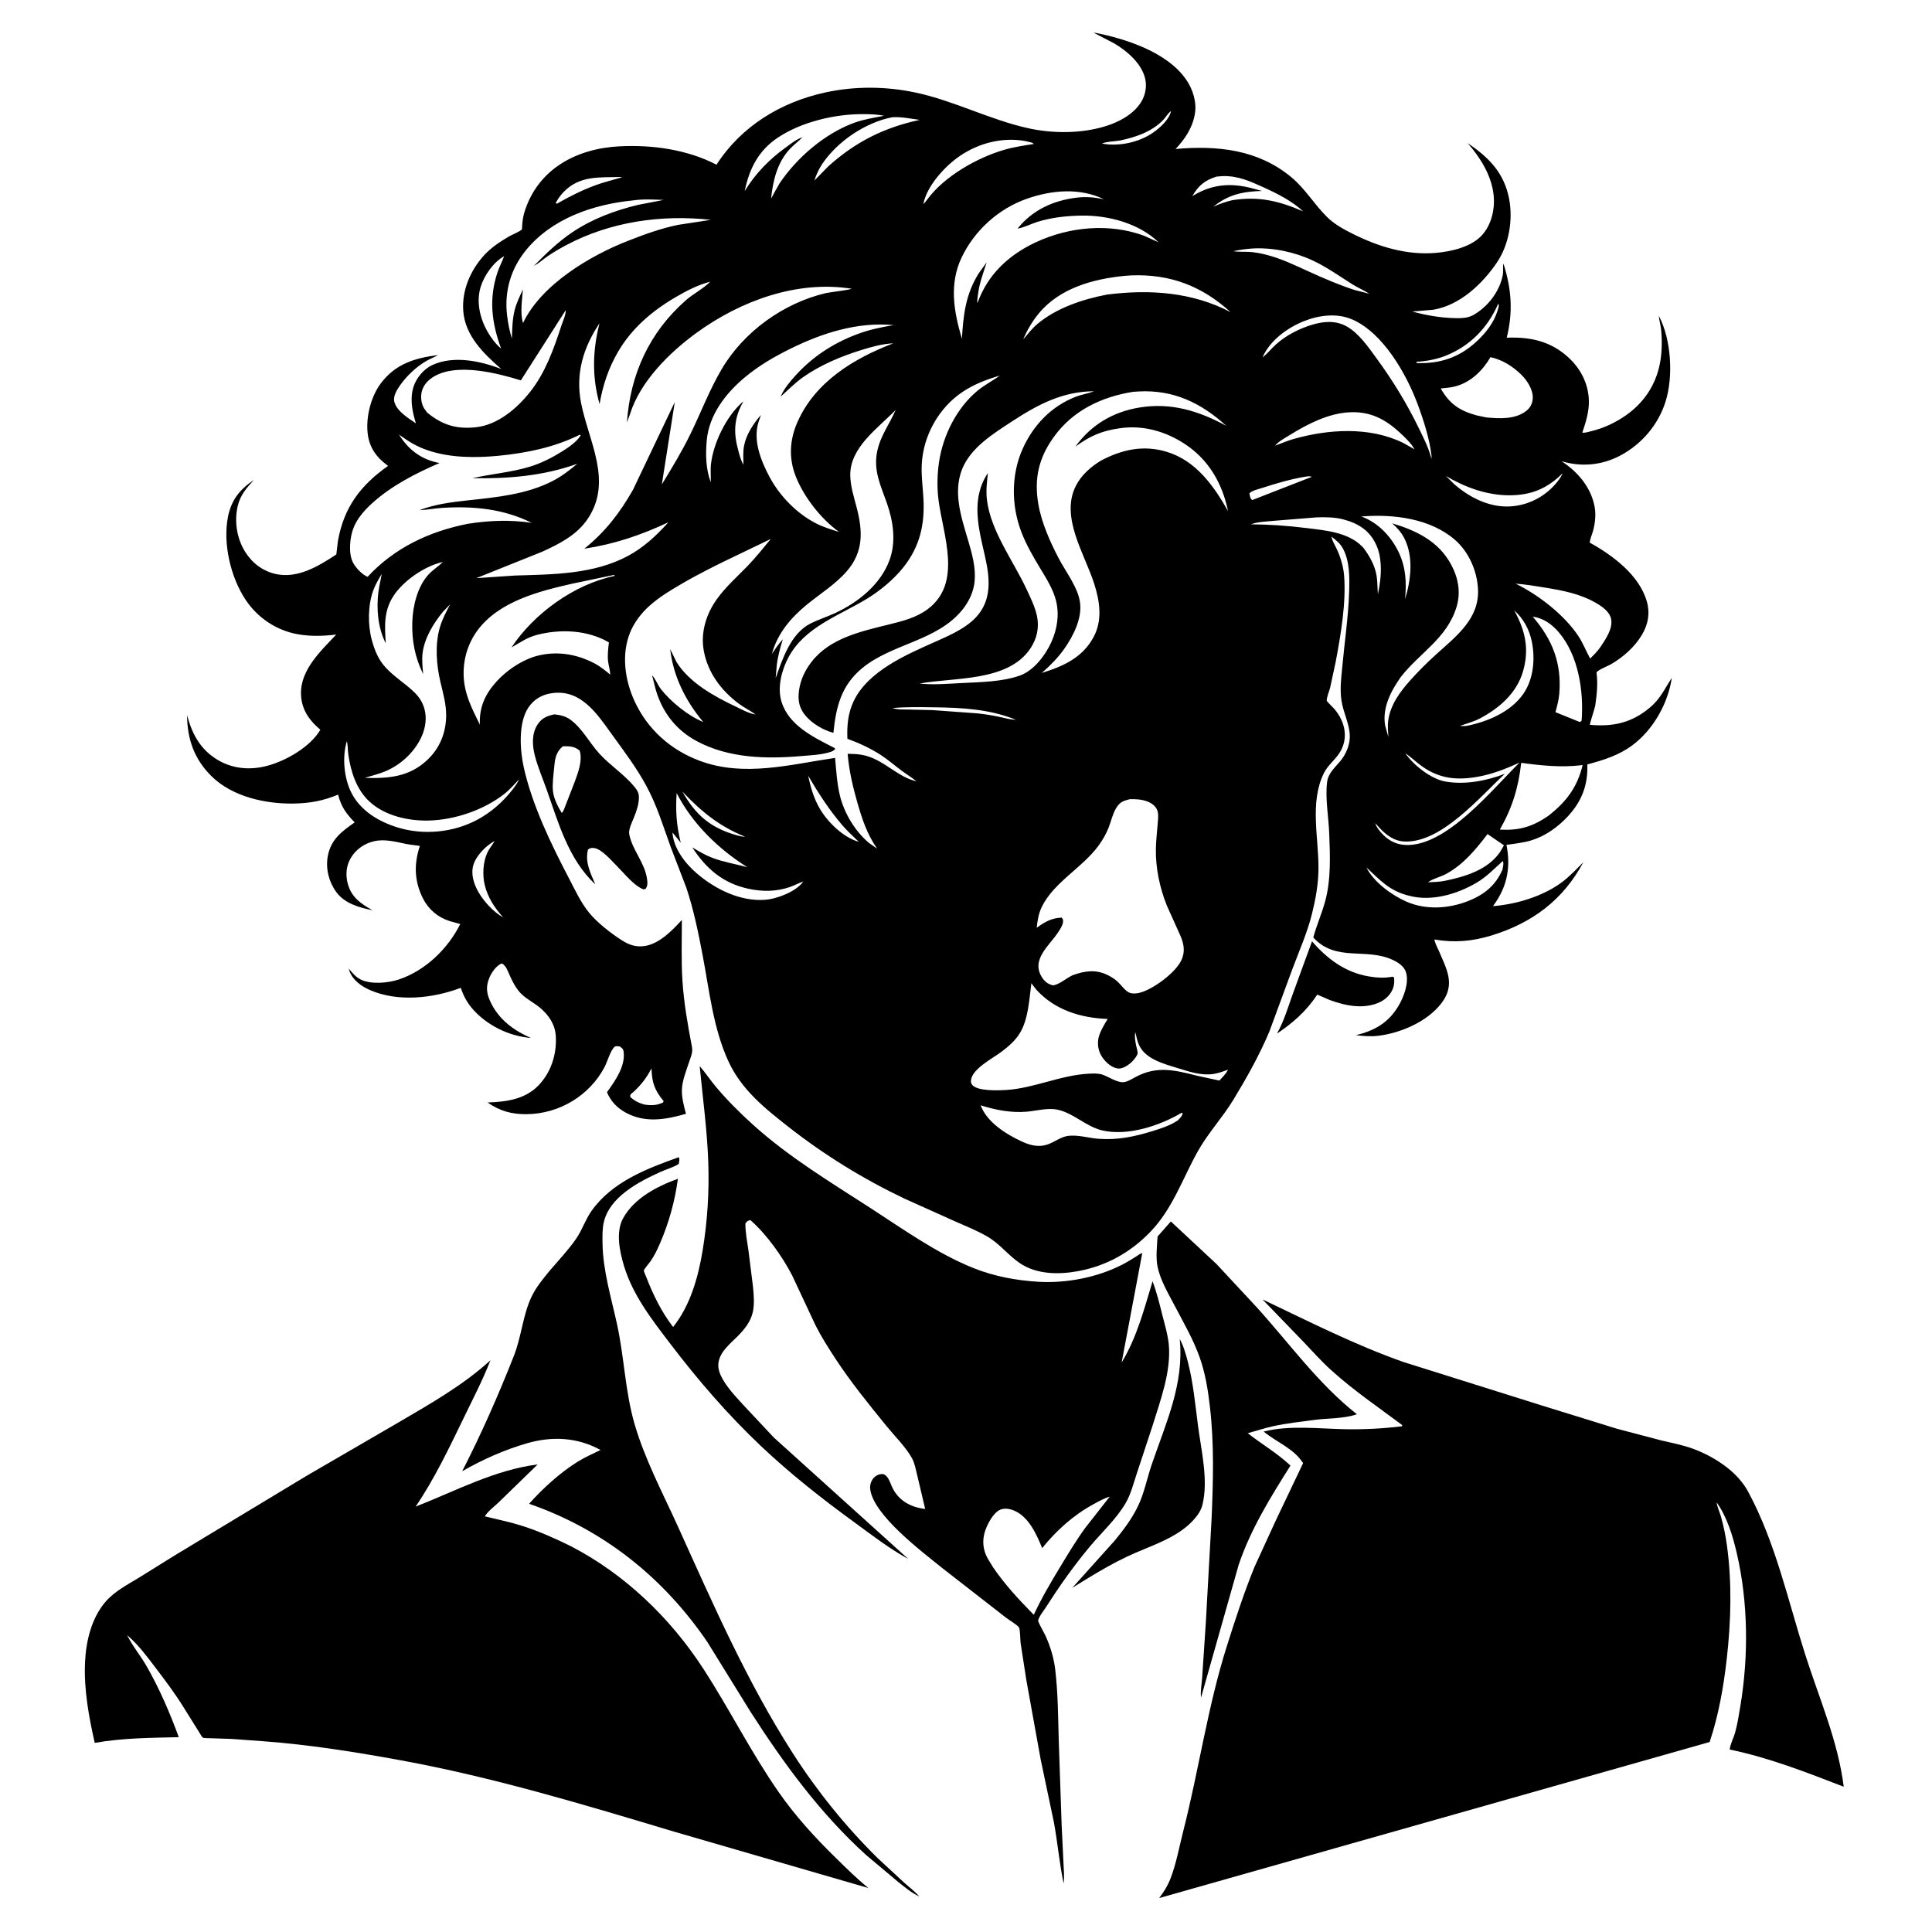 <svg version="1.1" xmlns="http://www.w3.org/2000/svg" style="display: block;" viewBox="0 0 2048 2048" width="1024" height="1024">
<path transform="translate(0,0)" fill="rgb(255,255,255)" d="M 0 0 L 0 2048 L 2048 2048 L 2048 0 L 0 0 z"/>
<path transform="translate(0,0)" fill="rgb(0,0,0)" d="M 369.623 1026.66 C 373.218 1030.98 377.005 1035.62 382.098 1038.21 C 393.15 1043.81 411.517 1042.08 422.974 1038.23 C 450.997 1028.8 474.901 1005.64 487.883 979.535 L 476.481 976.334 C 463.859 972.241 454.161 963.948 448.262 952.163 C 439.095 933.848 438.714 915.923 445.094 896.694 C 440.381 895.923 435.61 895.63 430.927 894.691 C 419.712 892.442 408.109 889.098 396.62 891.714 C 386.415 894.038 377.576 900.134 372.095 909.093 C 366.92 917.553 366.115 927.538 368.718 937 C 372.658 951.326 382.676 958.088 394.884 964.891 C 380.756 962.085 365.414 957.759 356.478 945.611 C 348.594 934.891 345.092 920.935 347.434 907.781 C 350.632 889.823 362.186 881.475 375.995 871.756 C 366.832 862.368 361.72 855.222 358.399 842.33 C 342.964 848.829 328.46 851.478 311.739 851.79 C 281.684 852.35 246.52 844.682 224.442 823.03 C 205.991 804.934 198.514 783.798 198.302 758.166 C 203.773 778.574 212.721 795.107 231.552 805.991 C 247.672 815.308 265.962 816.479 283.71 811.675 C 303.542 806.308 329.138 791.543 339.597 773.544 L 336.016 770.361 C 325.728 760.92 319.339 749.741 319.062 735.419 C 318.565 709.681 340.346 689.846 356.417 672.653 C 342.394 674.31 328.613 674.784 314.688 672.134 C 292.497 667.91 273.137 654.815 260.562 636.109 C 244.496 612.209 236.074 576.161 241.667 547.798 C 245.17 530.036 254.239 518.717 269.162 508.801 C 261.361 517.148 254.709 524.868 252.025 536.281 C 248.148 552.766 251.025 570.927 260.03 585.202 C 267.478 597.01 278.694 605.474 292.457 608.5 C 315.65 613.6 337.996 599.968 356.529 587.727 L 358.154 573.781 C 364.474 537.887 381.987 514.606 411.404 493.84 L 409.9 492.75 C 398.915 484.551 391.765 474.431 389.896 460.659 C 387.478 442.839 393.02 420.339 403.969 405.991 C 419.644 385.448 439.948 379.535 464.406 376.363 C 459.922 378.973 455.062 380.662 450.614 383.388 C 440.803 389.402 431.167 398.482 424.5 407.865 C 421.183 412.533 416.608 419.537 417.92 425.5 C 420.142 435.591 432.901 443.38 440.847 448.745 L 439.5 443.973 C 436.506 433.547 434.853 421.092 438.167 410.5 C 441.241 400.674 449.044 391.204 458.469 386.884 C 480.943 376.584 509.41 382.655 531.414 391.18 L 531.995 391.752 L 531.414 391.18 C 512.805 375.032 492.988 355.89 491.08 329.646 C 489.508 308.021 498.356 287.361 512.5 271.331 C 519.95 262.887 529.681 256.464 539.314 250.772 C 542.243 249.041 551.424 245.333 553.224 243.189 C 553.419 242.956 553.565 238.438 553.61 237.893 C 553.991 233.329 554.595 229.143 555.956 224.768 C 570.212 178.939 611.335 157.279 657.296 155.069 C 691.868 153.407 728.529 158.514 759.518 174.584 C 785.828 133.649 827.971 108.169 875 97.972 C 906.531 91.136 939.265 91.448 970.771 98.167 C 1011.51 106.854 1049.23 126.934 1090 135.932 C 1115.91 141.649 1145.59 141.702 1171.09 134.017 C 1185.44 129.691 1200.68 121.875 1209.11 109 C 1213.98 101.575 1215.97 92.175 1213.96 83.5 C 1210.16 67.189 1194.89 54.164 1181.12 46 L 1163.62 36.919 C 1162.08 36.206 1160.87 35.483 1159.51 34.487 C 1192.89 40.881 1237.17 55.063 1257.39 84.411 C 1264.54 94.794 1268.86 108.44 1266.56 121.127 C 1263.94 135.686 1256.14 147.38 1246.15 157.935 C 1290.2 154.017 1333.4 158.411 1368.76 187.754 C 1383.76 200.21 1393.34 216.979 1407.11 230.408 C 1414.79 237.895 1424.97 243.384 1434.47 248.124 C 1461.64 261.675 1491.17 270.651 1521.83 268.082 C 1538.66 266.674 1560.78 261.68 1572.1 248.016 C 1581.61 236.525 1584.98 220.179 1583.16 205.585 C 1580.63 185.214 1569 166.887 1555.83 151.758 C 1578.21 166.791 1594.33 183.196 1599.68 210.458 C 1604.03 232.65 1599.7 259.159 1586.93 278.066 C 1571.51 300.89 1547.63 323.536 1519.45 328.329 L 1497.09 330.23 C 1511.67 334.255 1527.3 336.93 1542.44 337.212 C 1549.38 337.342 1555.98 337.297 1562.18 333.721 C 1577.32 324.973 1589.44 309.209 1592.92 292 C 1593.71 288.131 1593.11 284.773 1593.4 281 L 1593.74 279.458 C 1602.28 306.144 1604.03 330.637 1597.2 357.965 C 1621.98 356.992 1643.8 361.541 1662.68 379 C 1675.57 390.922 1683.66 406.497 1684.26 424.25 C 1684.67 436.297 1681.05 447.3 1677.33 458.605 C 1680.1 459.061 1683.51 457.847 1686.23 457.209 C 1700.06 453.961 1713.39 447.644 1724.88 439.313 C 1744.25 425.256 1756.46 405.64 1760.18 381.926 C 1761.8 371.613 1761.92 359.278 1760.8 348.928 C 1760.29 344.173 1758.75 339.536 1758.4 334.799 C 1771.64 359.63 1773.87 398.669 1765.72 425.194 C 1758.09 450.046 1740.22 471.042 1717.18 483.107 C 1697.78 493.267 1676.23 495.173 1655.33 488.922 C 1672.04 499.832 1685.7 515.554 1690.04 535.5 C 1692 544.539 1691.09 554.043 1688.65 562.898 C 1687.54 566.895 1685.56 571.082 1685.14 575.181 C 1709.32 588.541 1737.68 609.502 1745.69 637.503 C 1749.25 649.933 1747.16 661.647 1740.66 672.701 C 1732.96 685.798 1720.71 696.549 1707.7 704.141 C 1704.99 705.722 1692.09 710.887 1692.4 713.202 C 1693.94 724.788 1692.68 736.496 1691.02 747.984 C 1690.64 750.609 1684.92 767.648 1685.38 768.339 C 1710.28 770.543 1729.68 766.217 1749.05 749.981 C 1760.12 740.705 1764.59 730.14 1772.2 718.529 C 1768.15 745.727 1752.46 773.703 1730.19 790.157 C 1715.74 800.83 1699.72 805.73 1682.63 810.347 C 1683.4 832.174 1676.76 849.344 1662 865.347 C 1651.56 876.664 1637.96 886.397 1623.11 890.858 C 1614.71 893.382 1605.58 894.361 1596.9 895.578 C 1601.31 917.427 1598.29 937.252 1585.82 955.946 L 1582.66 960.545 C 1607.2 958.633 1635.11 950.275 1655.13 935.604 C 1663.66 929.349 1670.97 921.465 1678.41 913.978 C 1657.08 953.882 1624.36 978.335 1581.29 991.573 C 1560.74 997.89 1541.74 999.538 1520.55 995.897 C 1521.03 999.689 1523.46 1003.81 1524.99 1007.39 C 1533.63 1027.64 1543.27 1043.67 1527.83 1063.65 C 1512.79 1083.1 1484.86 1095.05 1461 1097.98 C 1453.01 1098.96 1445.29 1098.25 1437.33 1097.37 C 1457.09 1092.44 1471.4 1084.56 1482.26 1066.62 C 1488.01 1057.15 1493.73 1041.98 1490.51 1030.93 C 1488.58 1024.31 1482.15 1020.24 1476.28 1017.5 C 1447.96 1004.27 1416.14 1020.08 1392.14 993.793 C 1395.62 980.926 1401.04 968.69 1404.61 955.839 C 1411.04 932.706 1409.96 906.903 1409.01 883.176 C 1408.32 865.864 1404.74 846.633 1406.71 829.441 C 1407.85 819.57 1414.91 813.882 1420.92 806.646 C 1427.33 798.918 1431.6 788.174 1430.77 778.038 C 1429.9 767.335 1425.2 757.421 1422.85 747 C 1419.84 733.708 1421.56 721.278 1422.77 707.922 C 1425.19 681.165 1429.24 654.512 1430.13 627.638 C 1430.63 612.526 1430.92 594.679 1423.34 581.07 C 1420.37 575.738 1416.11 572.485 1411.38 568.852 C 1412.34 573.737 1414.94 577.563 1417.03 582 C 1420.97 590.338 1424.09 600.819 1424.8 610 C 1427.07 639.443 1421.29 672.819 1415.86 701.752 L 1409.93 729.249 C 1409.08 732.504 1406.03 739.946 1406.43 742.815 C 1406.54 743.634 1413.04 749.885 1414.02 751 C 1425.95 764.634 1430.08 782.837 1419.58 798.644 C 1414.66 806.049 1407.42 811.393 1403.42 819.466 C 1388.01 850.528 1397.98 888.264 1397.64 921.305 C 1397.48 937.383 1394.6 953.127 1390.75 968.69 C 1385.74 988.928 1376.95 1008.52 1369.68 1028.04 L 1345.66 1093.28 C 1335.08 1118.46 1321.66 1142.33 1307.51 1165.65 C 1296.1 1184.45 1280.74 1200.89 1269.94 1220.07 C 1253.42 1249.41 1243.26 1281.15 1219.27 1305.97 C 1198.04 1327.92 1172.38 1342.11 1142.26 1347.57 C 1121.88 1351.26 1098.62 1350.95 1080.89 1338.88 C 1068.31 1330.32 1059.75 1318.28 1046.1 1310.5 C 1035.1 1304.23 1023.14 1299.4 1011.56 1294.32 L 959.137 1270.77 C 915.14 1249.82 874.146 1224.58 835.763 1194.5 C 810.421 1174.64 785.888 1154.96 772.134 1125 C 756.017 1089.89 752.028 1050.58 744.896 1013 C 740.307 988.825 735.363 964.481 727.573 941.11 L 711.02 898 C 702.94 875.678 696.428 853.873 685.006 832.807 C 674.377 813.202 661.224 795.99 648.262 777.977 C 632.594 756.202 615.366 729.949 584.198 734.925 C 574.193 736.522 565.825 741.456 560.134 749.97 C 549.244 766.262 551.126 795.122 555.224 813.5 C 564.258 854.01 584.497 895.464 603.701 932.198 C 609.949 944.149 615.865 956.941 624.412 967.441 C 633.196 978.231 648.039 989.732 659.782 997.132 C 667.723 1002.13 675.594 1004.4 684.92 1002.54 C 699.862 999.548 712.961 985.939 722.794 975.185 C 722.832 996.647 722.031 1018.51 723.433 1039.92 C 724.971 1063.4 729.096 1086.72 733.509 1109.8 C 734.637 1115.7 732.235 1120.41 730.439 1125.89 C 727.487 1134.89 723.123 1145.63 722.841 1155.18 C 722.595 1163.46 725.001 1172.7 727.152 1180.69 C 705.514 1186.88 683.724 1190.78 663.024 1179.26 C 653.843 1174.14 647.455 1167.41 643.414 1157.75 C 651.958 1145.96 663.019 1130.49 661.087 1115 C 660.687 1111.79 659.449 1111.12 656.951 1109.29 C 655.277 1109.17 652.823 1108.5 651.498 1109.64 C 647.088 1113.46 643.772 1125.58 640.924 1131 C 624.925 1161.48 592.83 1180.66 558.469 1181.08 C 542.509 1181.28 529.894 1177.76 516.842 1168.67 C 536.54 1168.03 556.487 1165.49 570.95 1150.45 C 584.329 1136.52 590.358 1117.09 589.16 1098.04 C 588.408 1086.07 581.748 1076.16 572.866 1068.61 C 565.386 1062.25 556.186 1058.33 549.896 1050.61 C 546.008 1045.83 543.203 1040.25 540.643 1034.68 C 538.452 1029.91 536.769 1023.94 532 1021.22 C 525.886 1023.65 520.862 1031.13 518.462 1037.16 C 514.986 1045.89 515.772 1052.89 519.559 1061.24 C 528.172 1080.24 544.065 1092.14 562.752 1100.25 C 539.451 1098.49 515.487 1086.62 500.371 1068.84 C 494.833 1062.32 491.154 1055.21 488.437 1047.14 C 459.073 1058.28 421.773 1062.42 392.137 1049.5 C 383.276 1045.64 374.1 1039.13 370.586 1029.72 L 369.623 1026.66 z M 1241.41 117.642 L 1240.38 118.478 C 1237.73 120.715 1235.92 124.004 1233.58 126.58 C 1227.56 133.191 1219.18 138.353 1211 141.819 C 1203.55 144.974 1195.54 147.188 1187.63 148.868 C 1183.91 149.661 1170.35 150.29 1168.37 152.258 C 1186.48 155.422 1207.46 151.013 1222.58 140.396 C 1230.01 135.18 1239.32 126.763 1241.41 117.642 L 1241.76 117.005 L 1241.41 117.642 z M 913.978 120.985 C 884.327 121.032 849.896 129.201 824.949 145.614 C 804.084 159.342 794.292 178.773 789.406 202.593 C 800.463 184.295 815.359 169.006 832.672 156.5 C 838.098 152.58 843.447 148.183 849.763 145.792 L 850.732 145.453 C 846.287 149.992 841.102 153.736 836.77 158.477 C 823.836 172.631 819.249 191.907 817.422 210.429 C 818.428 208.866 819.237 207.163 820.07 205.5 L 826.275 194.513 C 844.784 166.928 874.598 141.303 906.029 129.974 C 915.921 126.409 926.699 124.793 936.998 122.735 C 929.268 121.107 921.855 121.004 913.978 120.985 z M 978.752 216.416 L 978.249 216.904 L 978.752 216.416 C 980.44 214.798 981.659 213.199 983.049 211.313 C 1001.07 186.866 1035.61 167.269 1064.33 158.864 C 1074.57 155.867 1085.38 154.242 1095.91 152.636 L 1094.25 151.323 L 1086.95 149.534 C 1062.92 145.12 1037.54 151.621 1017.57 165.257 C 1001.76 176.05 982.454 196.969 978.752 216.416 z M 1078.65 242.334 C 1094.59 222.459 1116.96 212.272 1142.06 209.429 C 1151.62 208.346 1160.76 209.23 1170.13 211.171 C 1144.75 198.876 1115.21 201.455 1089.14 210.465 C 1058.86 220.935 1033.26 243.891 1019.44 272.783 C 1005.93 301.015 1011.09 330.353 1019.65 359.089 C 1021.23 333.35 1023.55 312.164 1037.49 289.722 L 1045.94 278.055 C 1042.31 289.464 1038.18 299.997 1036.73 312 C 1036.38 314.807 1035.61 318.619 1036.11 321.357 C 1047.03 290.978 1069.06 270.306 1098.22 256.731 C 1133.47 240.325 1176.09 236.291 1212.82 249.928 L 1228.14 256.824 C 1207.03 236.482 1174.28 227.962 1145.64 228.558 C 1130.03 228.882 1114.46 230.54 1099.51 235.259 C 1092.64 237.428 1085.72 241.19 1078.65 242.334 z M 534.403 271.606 C 522.971 277.93 513.139 292.114 509.431 304.432 C 504.737 320.02 508.744 337.272 516.567 351.184 C 520.194 357.634 525.446 364.757 531.16 369.47 L 531.758 369.995 L 531.16 369.47 C 521.245 342.276 518.022 317.171 527.212 289.126 C 529.177 283.129 532.2 277.529 534.403 271.606 L 534.823 271.214 L 534.403 271.606 z M 752.89 298.596 C 739.892 301.984 728.138 308.051 716.586 314.783 C 691.513 329.394 669.982 347.594 655.164 372.905 C 644.977 390.305 638.959 408.527 635.592 428.315 C 627.399 399.838 628.172 371.11 635.519 342.645 C 618.255 368.542 609.892 396.021 615.953 427.093 C 623.861 467.635 649.754 509.753 623.241 549.663 C 611.643 567.121 593.294 576.346 574.812 584.823 L 504.882 612.863 L 545.826 610.093 C 586.107 608.88 629.688 608.877 666.221 589.006 C 681.678 580.6 694.56 568.952 706.341 556.018 L 708.426 553.696 C 679.367 567.313 651.203 576.853 619.405 581.644 C 641.563 563.83 656.861 543.936 670.937 519.34 L 715.312 426.151 L 701.575 513.486 C 712.3 495.941 722.896 478.517 731.925 460.011 C 743.039 437.232 752.146 413.123 765.041 391.255 C 788.482 351.503 830.471 321.357 875.286 310.72 C 879 309.839 901.625 307.245 902.643 306.054 C 844.609 296.911 784.882 318.959 738.257 352.881 C 709.571 373.752 678.707 404.312 667.814 439 L 664.563 447.953 C 668.021 396.878 688.347 352.217 727.105 318.245 C 735.007 311.318 745.805 305.87 752.89 298.596 L 753.995 298.103 L 752.89 298.596 z M 1338.39 378.822 L 1338.01 379.743 L 1338.39 378.822 C 1343.49 374.882 1347.69 369.501 1352.5 365.162 C 1363.14 355.557 1377.49 348.186 1391.19 344.147 C 1403.49 340.522 1415.99 339.534 1427.59 346.042 C 1440.45 353.254 1450.53 367.994 1459.1 379.715 C 1476.55 403.586 1491.37 427.84 1504.26 454.411 C 1509.07 464.318 1514.12 474.101 1516.96 484.8 L 1517.4 486.5 L 1517.47 483.217 C 1515.47 465.342 1508.92 444.929 1502.59 428.009 C 1490.67 396.133 1466.19 353.007 1433.56 338.702 C 1417.27 331.565 1398.2 334.069 1382.07 340.503 C 1364.67 347.437 1345.94 361.074 1338.39 378.822 z M 827.528 420.432 L 827.84 419.669 C 831.251 411.808 837.736 404.147 843.475 397.834 C 861.549 377.953 883.258 363.847 908.331 354.367 C 921.249 349.483 933.735 346.932 947.286 344.632 C 909.158 340.986 871.622 352.975 837.827 369.694 C 820.476 378.279 804.795 387.358 789.832 399.762 C 769.407 416.695 751.56 439.714 749.164 466.945 C 747.845 481.938 748.141 497.039 753.452 511.299 C 753.672 504.728 752.934 497.99 753.719 491.48 C 756.383 469.41 769.579 442.374 785.904 427.285 L 788.12 425.395 C 778.644 441.694 777.203 456.801 781.989 475.027 C 783.438 480.542 785.025 487.748 788.121 492.523 L 788.75 492.995 L 788.121 492.523 C 787.949 486.021 787.514 479.056 788.727 472.637 C 791.055 460.323 798.639 449.17 806.613 439.845 L 804.007 447.546 C 798.029 466.926 806.54 488.225 815.619 505.349 C 826.419 525.719 844.649 544.472 865.286 554.935 C 872.962 558.827 881.223 561.311 889.419 563.851 C 870.307 550.099 852.089 526.82 843.446 504.777 C 835.915 485.569 837.066 465.993 845.403 447.232 C 864.331 404.64 904.997 380.015 946.873 363.966 C 935.587 364.39 924.173 367.611 913.438 370.929 C 891.793 377.618 869.704 386.825 851.129 399.938 C 842.523 406.013 835.37 413.477 827.528 420.432 z M 949.392 434.622 C 930.791 453.945 900.532 474.291 901.323 504.5 C 901.618 515.783 905.286 527.184 908.101 538 C 914.641 563.13 915.513 585.059 897.446 605.752 C 885.301 619.662 868.72 629.842 854.55 641.543 C 837.689 655.468 824.16 671.815 818.24 693.078 C 821.895 687.767 825.411 682.378 829.814 677.646 C 827.053 686.686 824.473 695.836 823.395 705.255 L 822.238 718.812 C 829.47 698.471 838.237 671.618 859 661.055 C 867.465 656.748 876.805 653.838 885.451 649.805 C 909.839 638.426 933.538 619.53 943.01 593.5 C 950.092 574.036 946.859 552.541 940.143 533.386 C 933.538 514.545 925.649 498.925 929.866 478.442 C 933.252 461.992 942.94 449.636 949.392 434.622 L 949.849 434.01 L 949.392 434.622 z M 1351.58 472.389 L 1351.01 472.82 L 1351.58 472.389 C 1357.99 470.201 1364.14 467.364 1370.66 465.506 C 1408.23 454.802 1451.86 451.947 1487.77 469.665 L 1499.5 476.341 L 1499.9 476.834 L 1499.5 476.341 C 1495.76 469.708 1489.28 463.565 1483.7 458.432 C 1467.88 443.882 1451.85 435.815 1429.98 437.065 C 1407.59 438.344 1385.81 449.663 1367.16 461.184 C 1361.83 464.475 1355.72 467.671 1351.58 472.389 z M 1656.45 501.627 C 1640.24 517.948 1623.04 525.022 1599.96 525.028 C 1575.94 525.035 1553.23 516.621 1532.73 504.58 L 1541.56 513.249 C 1557.8 527.429 1578.89 538.134 1601 536.814 C 1619.39 535.717 1636.67 527.114 1648.73 513.206 C 1651.78 509.693 1654.72 505.984 1656.45 501.627 L 1656.86 501.005 L 1656.45 501.627 z M 469.446 595.733 C 450.582 599.766 427.476 615.592 417.002 631.862 C 406.569 648.069 407.833 663.786 408.892 681.917 C 400.51 665.411 398.898 645.479 401.137 627.344 C 401.922 620.987 403.628 614.777 404.602 608.446 C 401.285 614.174 397.776 619.892 395.552 626.154 C 390.011 641.762 389.776 662.073 394.037 678.11 C 396.383 686.939 399.843 696.164 405.417 703.497 C 414.936 716.02 429.01 723.646 439.978 734.599 C 454.356 748.957 453.94 768.789 444.543 785.533 C 436.421 800.003 423.324 811.431 408.079 817.773 C 401.188 820.64 393.856 822.297 386.761 824.574 C 411.88 825.308 433.703 823.709 452.949 805.581 C 466.105 793.19 472.677 777.1 472.947 759 C 473.129 746.838 469.749 735.042 466.964 723.312 C 462.615 704.993 460.917 683.752 466.159 665.421 C 468.625 656.799 473.013 648.396 477.247 640.521 L 477.78 640.005 L 477.247 640.521 L 469.768 648.259 C 459.684 660.353 449.932 676.333 447.974 692.204 C 447.054 699.656 447.912 707.181 448.581 714.621 C 439.822 696.588 436.424 679.088 437.055 659.125 C 437.586 642.315 442.58 621.714 454.238 609.015 C 458.648 604.211 463.948 601.013 468.552 596.603 L 469.446 595.733 L 469.995 595.247 L 469.446 595.733 z M 745.464 765.329 C 726.876 743.246 713.685 717.027 710.409 688.038 L 717.216 701.939 C 730.977 723.896 757.145 738.165 779.853 748.995 C 786.295 752.067 792.841 755.781 799.89 757.197 L 800.869 757.37 L 801.995 757.995 L 800.869 757.37 L 799.202 756.187 C 793.905 752.486 788.14 749.696 782.939 745.779 C 764.276 731.725 750.193 712.892 746.013 689.688 C 742.538 670.404 748.597 650.919 759.851 635.191 C 769.361 621.901 781.508 611.324 792.79 599.622 C 801.41 590.68 809.16 580.875 817.075 571.314 L 781.355 588.507 C 760.881 598.262 740.88 608.134 721.308 619.623 C 709.694 626.44 698.763 633.014 688.655 642.032 C 679.785 649.945 672.038 659.988 667.676 671.104 C 658.637 694.141 662.419 720.826 672.5 742.926 C 686.239 773.046 710.751 794.92 741.679 806.461 C 788.763 824.031 837.592 810.373 885.221 803.389 C 886.456 816.663 887.175 830.263 890.315 843.255 C 894.843 861.995 906.621 881.592 921.6 893.895 L 929.778 899.548 C 919.092 884.24 913.941 868.46 908.801 850.631 C 903.922 833.707 899.997 816.68 898.549 799.091 C 904.685 799.204 910.511 799.262 916.5 800.785 L 917.942 801.142 C 937.553 806.264 951.97 823.878 971.437 828.19 L 971.995 828.749 L 971.437 828.19 C 966.326 824.012 960.5 820.5 955.189 816.526 C 948.254 811.336 941.592 805.526 934.372 800.775 C 923.217 793.433 910.794 787.681 898.269 783.143 C 897.713 769.201 898.843 755.964 904.955 743.198 C 920.174 711.408 960.322 694.166 990.874 680.531 C 1007.94 672.913 1028.89 664.189 1039.64 647.959 C 1055.71 623.706 1044.51 594.192 1039.38 568.539 C 1034.69 545.049 1033.38 522.095 1047.19 501.41 C 1046.21 510.974 1045.03 520.047 1046.17 529.676 C 1050.08 562.819 1074.14 594.493 1088.09 624.404 C 1092.39 633.603 1097.15 643.144 1099.26 653.138 C 1101.83 665.3 1099.1 677.22 1092.18 687.508 C 1068.38 722.912 1011.69 717.817 974.766 724.568 C 988.958 726.177 1004.45 724.84 1018.72 724.102 C 1038.7 723.069 1062.7 722.868 1081.5 715.962 C 1096.1 710.601 1108.32 694.359 1114.52 680.555 C 1120.68 666.837 1123.1 651.55 1119.43 636.77 C 1116.38 624.449 1108.85 612.712 1102.36 601.939 C 1094.88 589.529 1087.72 577.165 1082.54 563.575 C 1071.93 535.692 1071.78 502.916 1084.18 475.482 C 1095.43 450.611 1114.38 430.747 1140.01 420.705 C 1146.45 418.179 1153.35 417.19 1159.8 414.769 C 1126.5 414.861 1100.31 428.747 1073.14 446.481 C 1062.74 453.268 1052.24 459.95 1042.72 467.956 C 1034.63 474.761 1027 482.911 1022.15 492.391 C 1008.64 518.79 1018.76 547.344 1026.51 573.725 C 1030.57 587.54 1034.56 601.96 1033.11 616.5 C 1032.02 627.436 1027.03 637.932 1020.16 646.388 C 992.972 679.859 945.493 682.095 913.793 708.392 C 891.635 726.773 886.205 749.469 883.449 776.851 C 872.379 773.846 860.639 766.948 853.422 758.048 C 846.888 749.991 845.636 741.93 846.996 731.896 C 848.53 720.568 853.331 710.564 860.28 701.592 C 879.902 676.256 913.063 669.237 942.547 661.919 C 957.065 658.315 971.439 654.75 983.588 645.604 C 1020.36 617.92 999.771 567.38 994.912 530.396 C 993.16 517.059 993.449 502.779 995.459 489.475 C 999.706 461.355 1014.22 432.363 1036.27 414.115 C 1043.69 407.981 1052.11 403.856 1059.71 398.177 L 1058.79 398.449 C 1045.24 402.499 1032.31 407.468 1020.5 415.334 C 995.146 432.214 978.638 461.788 977.101 492.166 C 976.496 504.132 978.112 515.517 978.824 527.391 C 980.519 555.686 975.237 579.364 957.313 601.768 C 947.228 614.375 932.715 626.371 918.917 634.755 C 889.417 652.679 852.965 664.604 835.753 696.886 C 828.526 710.44 823.75 728.965 828.473 744.014 C 836.484 769.539 863.056 781.764 885 793.09 L 885.073 794.5 C 883.406 795.771 882.051 796.552 880.025 797.187 C 870.577 800.149 859.835 800.565 850.005 801.417 C 812.389 804.675 772.477 803.893 738.41 785.544 C 718.165 774.64 704.401 757.946 696.743 736.267 C 694.432 729.724 693.156 722.579 691.172 715.883 C 694.764 719.283 697.291 726.272 700.546 730.456 C 710.795 743.627 729.813 759.149 745.464 765.329 L 745.995 765.792 L 745.464 765.329 z M 1489.22 798.005 L 1489.74 798.42 L 1490.27 799.222 C 1498.53 811.17 1516.91 825.551 1531.42 828.316 C 1552.15 832.267 1575.92 827.764 1595.24 820.244 C 1568.56 844.934 1528.19 893.256 1489.27 892.061 C 1477.81 891.709 1469.15 885.025 1461.7 876.897 C 1460.39 875.467 1459.18 873.865 1457.75 872.563 L 1457.23 872.005 L 1457.75 872.563 C 1458.97 876.243 1461.2 879.335 1463.72 882.257 C 1470.51 890.151 1478.9 895.107 1489.5 895.679 C 1533.06 898.032 1582.2 836.291 1610.74 808.42 C 1596.28 814.959 1582.07 820.655 1566.34 823.43 C 1544.64 827.258 1526.28 825.58 1507.92 812.7 C 1501.6 808.271 1496.05 802.875 1489.74 798.42 L 1489.22 798.005 z M 712.249 882.085 L 712.816 882.528 C 713.992 899.262 726.158 915.084 738.5 925.714 C 758.115 942.607 784.937 955.933 811.402 953.801 C 823.562 952.821 842.824 945.508 850.751 935.476 L 851.393 934.508 L 851.851 934.111 L 851.393 934.508 C 846.563 936.065 842.032 938.696 837.175 940.348 C 822.816 945.233 808.1 945.295 793.375 942.126 C 766.448 936.331 748.527 920.881 733.837 898.251 C 740.711 902.394 747.775 906.591 755.312 909.424 C 766.916 913.786 780.069 915.993 792.125 919.239 C 761.543 899.939 733.919 873.236 717.272 840.696 C 716.034 859.654 717.043 874.782 721.634 893.328 L 713.965 883.823 L 712.816 882.528 L 712.249 882.085 z M 524.385 891.52 C 515.217 896.29 504.822 906.89 501.821 916.834 C 498.893 926.535 502.24 937.012 507.095 945.5 C 512.834 955.536 523.162 966.955 533.363 972.413 L 533.995 972.863 L 533.363 972.413 C 524.419 962.655 517.215 951.53 513.942 938.563 C 511.222 927.783 511.944 913.491 516.775 903.47 C 518.799 899.272 521.98 895.538 524.385 891.52 L 524.848 891.09 L 524.385 891.52 z M 856.657 822.259 C 859.318 834.554 862.481 845.839 868.788 856.812 C 877.091 871.256 893.922 887.841 910.358 892.356 L 910.995 892.755 L 910.358 892.356 C 904.581 886.668 898.551 881.328 893.239 875.179 C 879.106 858.82 867.575 840.835 856.657 822.259 z M 1448.01 919.005 L 1448.46 919.522 C 1456.13 935.041 1475.28 948.931 1490.85 955.77 C 1511.58 964.881 1535.88 963.262 1556.62 955.009 C 1573.36 948.353 1585.43 938.596 1592.68 921.849 C 1593.07 919.238 1594.42 914.846 1593 912.734 C 1583.6 921.157 1576.1 929.318 1565.02 935.832 C 1544.54 947.873 1517.5 955.853 1493.88 949.577 L 1492 949.065 C 1472.49 943.913 1462.61 932.682 1448.46 919.522 L 1448.01 919.005 z M 945.867 124.285 C 917.648 129.687 887.883 149.665 871.805 173.515 C 868.074 179.051 865.297 185.005 863.289 191.369 L 878.179 176.186 C 906.92 150.363 937.181 135.2 974.903 127.079 C 965.656 125.821 955.194 123.654 945.867 124.285 z M 658.001 187.613 C 635.24 188.301 614.526 185.745 597.208 203.772 C 594.004 207.107 591.379 210.968 589.139 215 L 590.199 216.033 C 603.414 208.375 617.735 201.235 632.119 196.034 C 640.89 192.862 650.177 190.682 659.124 188 L 658.001 187.613 z M 1289.56 187.192 C 1277.21 191.183 1270.42 196.53 1263.9 207.953 L 1265.41 207.035 C 1284.9 195.319 1304.64 193.77 1326.33 199.345 L 1337.79 202.417 C 1317.56 202.983 1302.27 206.146 1286.11 219.144 C 1292.75 216.161 1299.03 213.968 1306.11 212.235 C 1334.5 207.788 1355.29 212.886 1381.32 224.01 C 1369.88 213.267 1354.14 205.274 1340 198.859 C 1325.36 192.221 1312.4 186.169 1296 186.677 L 1289.56 187.192 z M 671.542 212.392 C 629.151 216.485 584.729 231.516 557.138 265.733 C 541.427 285.217 534.608 308.76 537.453 333.693 C 538.428 342.238 540.109 350.753 542.628 358.974 C 542.946 348.808 543.111 338.061 545.695 328.181 C 547.626 320.799 551.145 313.731 554.289 306.809 C 553.582 317.302 551.088 332.199 554.453 342.358 C 573.778 301.745 625.467 270.849 666.502 254.982 C 683.527 248.257 700.922 242.029 718.894 238.357 L 753.499 233.051 C 701.221 227.259 647.126 234.973 600.423 259.743 C 593.426 263.454 586.577 267.431 580.059 271.936 C 575.351 275.19 571.084 279.177 566.001 281.825 C 578.627 268.933 591.265 256.651 606.285 246.479 C 627.379 232.193 651.654 223.109 676.295 217.187 L 703.445 211.933 C 693.272 211.568 681.623 210.838 671.542 212.392 z M 1327.76 263.396 C 1320.82 263.927 1314.25 264.782 1307.45 266.252 C 1313.18 267.26 1318.73 266.674 1324.5 267.031 C 1330.23 267.386 1336.17 268.511 1341.74 269.899 C 1357.9 273.93 1372.58 281.099 1387.66 287.964 C 1403.58 295.209 1419.25 302.001 1435.92 307.404 L 1451.5 311.372 C 1445.77 307.617 1439.33 305.021 1433.49 301.326 C 1419.67 292.593 1406.37 283.065 1391.5 276.117 C 1372.09 267.043 1349.2 262.237 1327.76 263.396 z M 1192.5 292.394 C 1158.99 295.599 1123.34 305.346 1101.14 332.273 C 1094.41 340.446 1088.7 350.034 1084.63 359.804 C 1089.33 354.319 1094.06 348.159 1099.58 343.505 C 1119.82 326.454 1148.04 317.07 1173.73 312.232 C 1218.48 306.559 1263.94 309.545 1304.5 330.908 C 1274.09 303.118 1240.31 290.299 1199.03 291.942 L 1192.5 292.394 z M 1588.3 321.692 C 1577.27 347.147 1558.73 366.509 1532.77 376.971 C 1523.04 380.891 1511.96 382.972 1501.51 383.505 L 1501.66 384.842 C 1526.46 385.776 1546.74 378.999 1565.09 362.121 C 1574.4 353.556 1583.15 342.68 1587.07 330.5 C 1587.63 328.758 1588.88 325.494 1588.76 323.67 L 1588.3 321.692 z M 599.677 328.799 L 552.14 403.198 C 526.774 395.413 485.729 384.92 461.1 398.5 C 454.621 402.073 449.414 407.135 447.28 414.369 C 445.542 420.259 446.437 427.95 449.738 433.135 L 452.885 437.432 C 468.977 450.547 483.84 455.139 504.72 452.868 C 527.745 450.364 548.189 432.856 562.015 415.314 C 578.36 394.575 586.912 370.033 595.08 345.279 C 596.625 340.595 599.899 333.671 599.677 328.799 z M 1579.99 378.581 C 1571.73 392.814 1559.17 405.159 1542.85 409.538 C 1537.8 410.89 1532.39 411.243 1527.21 411.777 C 1536.61 428.245 1547.28 435.356 1565.13 440.298 L 1575.5 442.492 C 1589.64 443.768 1606.72 444.846 1618.46 435.101 C 1622.56 431.691 1624.61 427.19 1624.8 421.867 C 1625.1 412.943 1618.73 403.057 1612.49 397.036 C 1603.07 387.965 1592.84 381.533 1579.99 378.581 z M 1201.15 415.335 C 1167.86 420.595 1137.44 435.03 1117.29 462.896 C 1101.18 485.165 1096.05 506.923 1100.62 534.078 C 1103.96 553.902 1113.09 574.309 1122.35 592.018 C 1129.97 606.576 1143.33 623.361 1145.02 639.924 C 1146.72 656.541 1137.53 674.345 1128.31 687.595 C 1121.63 697.195 1113.11 705.641 1104.35 713.354 C 1126.89 706.434 1147.72 697.038 1159.3 675.21 C 1168.9 657.117 1165.8 637.382 1159.88 618.747 C 1149.84 587.18 1123.46 547.907 1140.62 514.705 C 1146.39 503.534 1156.19 494.921 1166.79 488.434 C 1189.37 476.42 1212.27 471.331 1237.33 479.108 C 1267.98 488.617 1286.73 515.148 1301.77 541.751 C 1295.74 512.461 1281.26 487.206 1255.82 470.536 C 1235.63 457.312 1212.12 450.574 1188 453.827 C 1168.28 456.487 1155.95 461.851 1139.97 473.416 C 1156.67 450.247 1179.95 436.547 1208 431.965 C 1241.31 426.523 1270.77 435.517 1299.89 451.404 C 1273.26 427.113 1244.14 413.116 1207.44 414.936 L 1201.15 415.335 z M 614.345 460.938 C 587.676 474.234 557.988 480.256 528.5 483.133 C 504.255 485.498 477.595 485.393 454.251 477.617 C 441.704 473.438 433.608 468.318 423.016 460.73 C 432.321 475.801 445.121 486.003 462.472 490.088 L 465.881 490.859 C 440.579 501.765 414.699 515.025 394.224 533.701 C 386.243 540.98 378.646 549.547 374.674 559.74 C 370.844 569.571 369.193 586.116 373.984 595.949 C 376.675 601.47 383.91 609.257 389.678 611.441 C 418.226 580.643 455.174 563.253 496.073 555.222 C 518.978 551.67 540.543 550.834 563.573 554.206 C 533.684 539.309 501.833 536.321 468.85 538.36 C 460.802 538.858 452.588 540.573 444.591 540.764 C 461.523 534.398 478.522 532.304 496.376 530.359 C 526.774 527.048 558.266 524.094 585.871 509.849 C 595.425 504.919 603.704 498.538 611.896 491.64 C 575.843 504.56 538.889 507.576 500.832 506.892 C 520.88 502.343 541.541 500.768 561.325 494.818 C 573.397 491.187 585.109 485.242 595.771 478.577 C 602.471 474.388 610.864 468.762 615.205 462.052 L 615.652 461.235 L 614.345 460.938 z M 1383.76 505.292 C 1368.25 507.86 1353.16 512.312 1338.23 517.162 C 1334.4 518.402 1327.01 520.01 1324.42 523.005 C 1325.12 525.874 1324.94 528.395 1327.5 530.041 L 1329.24 529.384 L 1390.49 505.5 C 1388.21 504.348 1386.25 505.032 1383.76 505.292 z M 1443.1 547.506 C 1461.02 553.97 1475.12 569.095 1483.04 586.175 C 1490.36 601.963 1491.09 618.035 1489.4 635.118 C 1495.71 614.762 1498.63 590.145 1488.56 570.426 C 1485.43 564.288 1480.86 559.177 1475.66 554.717 C 1501.27 562.307 1524.76 573.674 1538.09 598.152 C 1545.68 612.091 1548.72 627.581 1544.08 643.1 C 1534.03 676.684 1505.11 691.718 1484.94 717.608 C 1474.43 732.448 1465.02 750.411 1468.33 769.229 L 1471.74 781.337 C 1471.4 775.535 1470.8 769.421 1471.59 763.647 C 1473.86 747.262 1484.04 733.369 1494.77 721.349 C 1503.63 711.419 1513.38 701.775 1523.26 692.865 C 1544.12 674.059 1568.57 655.498 1566.72 623.978 C 1565.6 604.785 1556.89 584.909 1542.25 572.197 C 1516.36 549.718 1477.63 544.872 1444.56 547.385 L 1443.1 547.506 z M 1395.76 548.425 L 1350.21 552.09 C 1342.41 552.886 1333.34 553.047 1326 555.778 C 1345.71 555.963 1364.46 557.24 1384 559.651 C 1404.14 562.136 1428.96 564.002 1443.92 579.314 L 1445.4 580.88 C 1451.94 589.572 1457.51 599.588 1459.26 610.477 C 1460.29 616.815 1460.07 623.559 1460.64 629.99 C 1463.07 618.112 1464.68 606.107 1463.2 594 L 1462.99 592.147 C 1461.38 579.561 1455.22 567.716 1445 560.115 C 1438.93 555.6 1432.26 552.846 1425 550.891 L 1423.42 550.445 C 1415.13 548.253 1404.36 548.073 1395.76 548.425 z M 650.83 609.466 L 606.924 618.655 C 571.364 626.695 528.547 637.51 505.842 668.673 C 493.802 685.197 489.143 706.174 492.5 726.277 C 495.01 741.309 502.039 754.619 508.668 768.145 C 507.914 749.872 514.108 735.901 526.292 722.5 C 536.641 711.118 550.803 701.398 565.368 696.366 C 587.528 689.404 610.219 692.56 630.655 703.454 C 636.583 706.614 641.735 710.917 646.92 715.146 C 646.744 710.562 645.237 705.951 644.649 701.376 C 643.774 694.556 644.707 687.744 645.458 680.952 C 622.886 667.807 594.377 666.514 569.315 672.97 C 558.481 675.761 551.604 681.055 542.199 686.293 C 566.105 650.209 608.879 619.369 651.5 610.49 C 651.119 609.504 651.447 609.746 650.83 609.466 z M 1606.62 618.705 C 1630.67 630.414 1658.31 651.851 1673.17 674.327 C 1678.21 681.941 1681.24 690.192 1685.64 698.053 C 1689.56 694.232 1693.21 690.62 1696.36 686.115 C 1701.82 677.94 1710 666.335 1707.81 656 C 1706.1 647.958 1697.64 642.477 1690.97 638.662 C 1674.9 629.48 1656.54 625.954 1638.5 622.994 C 1627.99 621.27 1617.24 619.469 1606.62 618.705 z M 1605.13 647.027 C 1616.79 668.241 1621.33 687.869 1614.5 711.548 C 1607.82 734.681 1589.6 750.453 1569.06 761.437 C 1562.14 765.138 1554.83 766.856 1547.51 769.5 C 1549.75 769.601 1551.92 769.761 1554.15 769.554 C 1576.48 765.247 1601.2 754.906 1614.69 735.647 C 1625.58 720.094 1627.51 698.744 1623.86 680.495 C 1621.26 667.493 1615.04 655.836 1605.13 647.027 z M 1624.79 653.735 C 1645.62 677.887 1655.55 702.982 1652.92 735.276 C 1652.39 741.81 1650.6 748.615 1648.82 754.915 L 1674.75 765.411 L 1676.58 764 C 1678.97 732.776 1673.28 694.835 1652.39 670.258 C 1645.26 661.868 1635.88 655.049 1624.79 653.735 z M 946.106 750.545 C 951.452 752.41 956.946 752.036 962.547 752.131 L 988.428 752.735 L 1035.77 756.179 C 1043.7 756.98 1051.64 758.274 1059.42 759.924 C 1065.12 761.13 1070.97 762.877 1076.81 762.911 C 1048.73 751.61 1019.58 750.112 989.683 749.766 C 975.192 749.599 960.556 749.264 946.106 750.545 z M 367.739 785.567 C 362.498 802.282 364.61 825.163 372.706 840.781 C 382.461 859.597 401.394 870.853 421.107 877.017 C 448.542 885.596 480.11 882.645 505.487 869.206 C 520.285 861.369 532.663 850.471 543.029 837.376 C 545.86 833.712 548.36 830.333 550.31 826.088 C 545.205 831.486 540.089 837.357 534.213 841.91 C 512.519 858.716 482.454 868.941 455.157 869.784 C 433.211 870.461 407.91 864.895 391.47 849.53 C 377.747 836.705 371.869 818.047 369.248 799.934 C 368.568 795.234 368.797 790.154 367.739 785.567 z M 1612.56 808.637 C 1609.52 835.159 1603.15 856.166 1589.9 879.37 C 1610.14 880.68 1624.35 876.375 1641.02 865.027 C 1660.21 850.126 1672.02 834.666 1677.65 810.958 L 1675.95 811.179 C 1655.31 813.739 1633.11 811.467 1612.56 808.637 z M 723.289 839.025 C 737.442 864.069 753.248 877.674 781.307 885.516 C 784.219 886.33 786.758 886.922 789.804 886.919 C 762.539 876.015 743.249 860.175 723.289 839.025 z M 1197.5 847.191 C 1190.45 849.025 1186.93 850.295 1183.09 856.735 C 1179.44 862.856 1177.83 870.415 1175.29 877.046 C 1172.6 884.065 1168.6 890.844 1164.15 896.874 C 1146.92 920.171 1116.96 935.325 1104.27 961.5 C 1100.87 968.515 1099.8 975.804 1098.94 983.491 C 1107.22 977.407 1114.87 973.017 1125.5 972.704 C 1126.83 974.514 1127.1 975.08 1126.84 977.467 C 1126.43 981.241 1123.57 985.327 1121.52 988.45 C 1112.09 1002.78 1092.04 1017.7 1105.04 1036.75 C 1108.06 1041.18 1111.36 1043.35 1116.5 1044.58 C 1123.67 1043.15 1130.37 1036.86 1137.17 1033.72 C 1149.49 1029.3 1161.05 1027.39 1173.44 1033.24 C 1177.59 1035.19 1181.69 1037.76 1185.05 1040.91 C 1188.42 1044.07 1193.15 1050.84 1197.44 1052.38 C 1201.77 1053.93 1207.12 1052.87 1211.31 1051.39 C 1224.81 1046.63 1246.61 1030.55 1252.5 1017.43 C 1256.31 1008.93 1255.09 1001.4 1251.75 993 L 1236.88 959.874 C 1229.42 941.241 1224.93 920.251 1225.27 900.123 C 1225.41 891.586 1226.4 882.993 1227.08 874.482 C 1227.44 870.021 1228.19 865.064 1227.25 860.653 C 1226.11 855.349 1221.71 851.813 1216.89 849.864 C 1210.56 847.299 1204.24 847.002 1197.5 847.191 z M 1576.85 884.138 C 1564.5 900.416 1551.28 916.388 1533.04 926.368 C 1527.19 929.569 1518.79 931.44 1513.72 935.253 C 1519.8 935.014 1525.8 934.892 1531.79 933.672 C 1553.27 929.222 1577.06 922.198 1590.2 903.062 L 1594.25 896.087 L 1576.85 884.138 z M 1093.27 1042.32 C 1091.06 1059.31 1090.16 1080.32 1081.04 1095.26 C 1076.23 1103.12 1069.01 1109.29 1061.75 1114.83 C 1052.74 1121.7 1030.7 1132.78 1029.3 1145 C 1029.04 1147.32 1029.38 1148.84 1031.06 1150.53 C 1037.22 1156.71 1057.92 1155.93 1065.84 1155.48 C 1096.14 1153.73 1123.83 1139.69 1154.36 1138.14 C 1158.89 1137.91 1164.28 1137.69 1168.6 1139.14 C 1175.22 1141.37 1183.52 1147.35 1190.49 1147.19 C 1194.76 1147.09 1200.35 1143.5 1204.02 1141.54 C 1226.37 1129.64 1245.36 1134.31 1268.76 1140.29 L 1292.58 1145.44 C 1296.04 1141.78 1299.4 1138.39 1301.84 1133.93 C 1296.87 1135.64 1291.66 1137.66 1286.45 1138.44 C 1273.63 1140.36 1261.33 1136.24 1249.27 1132.5 C 1240.91 1129.91 1232.22 1127.56 1224.37 1123.62 C 1215.48 1119.16 1208.89 1113.51 1205.88 1103.83 L 1203.41 1094.01 C 1202.56 1099.74 1203.5 1104.26 1204.7 1109.86 C 1205.07 1111.57 1206.39 1115.64 1205.79 1117.28 C 1204.54 1120.74 1200.54 1125.26 1197.73 1127.49 C 1194.2 1130.27 1189.01 1133.45 1184.31 1132.56 C 1177.09 1131.2 1170.56 1124.65 1167.11 1118.5 C 1163.7 1112.4 1162.96 1104.49 1165.11 1097.87 C 1167.1 1091.76 1170.87 1085.6 1174.19 1080.13 C 1145.86 1079.1 1118.48 1070.85 1098.74 1049.31 L 1093.27 1042.32 z M 690.609 1132.57 C 685.222 1142.68 680.075 1149.55 671.724 1157.32 C 669.573 1159.33 667.458 1159.85 668.155 1162.85 C 672.716 1167.07 677.087 1169.14 683.01 1170.86 C 690.219 1171.94 695.998 1171.94 702.807 1168.73 L 703.5 1167.23 C 693.839 1155.61 691.094 1147.64 690.609 1132.57 z M 1039.55 1171.67 C 1045.93 1189.26 1065.75 1201.79 1081.96 1209.47 C 1091.53 1213.99 1100.62 1216.69 1111.05 1212.96 C 1117.65 1210.61 1124.03 1205.6 1130.87 1204.32 C 1141.29 1202.37 1153.51 1206.29 1164.04 1207.13 C 1184.26 1208.75 1202.59 1204.93 1221.78 1198.99 C 1231.07 1196.12 1240.51 1193.08 1248.63 1187.59 C 1250.86 1185.21 1253.07 1183.33 1253.72 1180 L 1252.5 1179.66 C 1229.17 1193.37 1195.32 1204.64 1168.14 1198.22 C 1151.4 1194.26 1138.28 1180.13 1121.32 1176.37 C 1110.78 1174.03 1098.84 1177.55 1088.2 1178.45 C 1071.7 1179.84 1055.22 1176.62 1039.55 1171.67 z"/>
<path transform="translate(0,0)" fill="rgb(0,0,0)" d="M 850.732 145.453 L 851.746 145.107 L 850.732 145.453 z"/>
<path transform="translate(0,0)" fill="rgb(0,0,0)" d="M 1078.12 242.755 L 1078.65 242.334 L 1078.12 242.755 z"/>
<path transform="translate(0,0)" fill="rgb(0,0,0)" d="M 826.869 421.211 L 827.528 420.432 L 826.869 421.211 z"/>
<path transform="translate(0,0)" fill="rgb(0,0,0)" d="M 826.241 421.995 L 826.869 421.211 L 826.241 421.995 z"/>
<path transform="translate(0,0)" fill="rgb(0,0,0)" d="M 788.12 425.395 L 788.767 425.091 L 788.12 425.395 z"/>
<path transform="translate(0,0)" fill="rgb(0,0,0)" d="M 1772.2 718.529 L 1772.75 718.005 L 1772.2 718.529 z"/>
<path transform="translate(0,0)" fill="rgb(0,0,0)" d="M 654.5 918.617 C 648.616 912.782 638.567 900.72 630.5 899.091 C 627.393 898.463 625.816 898.757 623.322 900.5 C 619.853 913.587 626.004 925.671 631.017 937.413 C 602.669 911.073 591.934 872.248 579.49 837.031 C 575.23 824.976 569.869 812.724 566.812 800.343 C 564.162 789.615 563.605 777.75 569.788 768.082 C 574.189 761.2 580.065 758.79 587.729 757.241 C 594.147 757.958 599.703 759.235 605.037 763.182 C 617.19 772.174 625.049 787.579 635.23 798.76 C 646.537 811.177 661.346 820.724 671.954 833.329 C 674.978 836.922 677.221 840.079 677.278 844.906 C 677.367 852.53 674.589 860.118 671.787 867.096 C 669.823 871.985 666.027 879.297 667.051 884.497 C 670.366 901.343 683.354 914.139 685.869 931.581 C 686.465 935.716 686.716 938.954 684.295 942.351 L 682 942.725 C 671.967 938.878 662.094 926.199 654.5 918.617 z M 596.642 791.092 C 589.392 797.17 588.336 803.909 587.516 812.938 C 586.797 820.852 585.323 830.762 586.16 838.621 C 586.986 846.385 591.364 855.203 595.5 861.774 C 596.818 860.389 597.366 859.366 598.024 857.575 L 609.133 829 C 612.807 818.998 617.677 806.435 614.5 795.721 C 608.92 790.994 603.563 790.948 596.642 791.092 z"/>
<path transform="translate(0,0)" fill="rgb(0,0,0)" d="M 1409.58 1060.05 L 1396.34 1054.33 C 1384.88 1071.74 1370.86 1084.09 1353.65 1095.68 C 1360.82 1082.86 1365.22 1068.29 1370.1 1054.48 L 1390.79 997.82 C 1406.66 1016.29 1426.12 1030.88 1450.74 1034.98 L 1452.5 1035.26 C 1459.93 1036.48 1467.51 1036.84 1474.96 1035.54 C 1476.68 1035.24 1475.63 1035.18 1477.75 1036.03 C 1478.07 1039.74 1478.11 1042.9 1477.03 1046.5 C 1474.97 1053.35 1469.42 1059.06 1463.08 1062.14 C 1446.24 1070.31 1426.25 1066.25 1409.58 1060.05 z"/>
<path transform="translate(0,0)" fill="rgb(0,0,0)" d="M 369.623 1026.66 L 369.219 1026.01 L 369.623 1026.66 z"/>
<path transform="translate(0,0)" fill="rgb(0,0,0)" d="M 962.876 1652.6 C 942.854 1641.75 923.852 1626.95 905.438 1613.54 C 871.127 1588.56 837.782 1562.31 806.902 1533.13 C 771.324 1499.52 739.809 1462.86 710.173 1423.98 C 690.844 1398.61 670.581 1372.62 661.34 1341.54 C 656.786 1326.22 652.497 1305.86 660.613 1291.23 C 672.4 1269.97 696.636 1257.53 718.617 1249.54 C 715.437 1273.13 709.247 1295.61 699.858 1317.48 C 696.922 1324.31 693.765 1330.96 689.505 1337.09 C 688.525 1338.49 682.617 1345.56 682.548 1346.69 C 682.467 1348.03 684.604 1352.49 685.145 1353.91 C 691.925 1371.66 701.141 1390.49 712.73 1405.61 L 713.539 1406.66 C 731.822 1383.76 740.14 1353.88 744.831 1325.45 C 749.941 1294.47 751.888 1263.11 750.794 1231.74 C 749.613 1197.86 744.956 1163.86 741.678 1130.12 C 747.696 1136.97 752.735 1144.68 758.586 1151.69 C 770.651 1166.15 784.438 1179.84 798.421 1192.45 C 836.298 1226.6 879.49 1252.61 922.119 1280.18 C 956.91 1302.68 993.276 1328.77 1031.88 1344.19 C 1053.75 1352.93 1076.66 1357.22 1100.11 1358.7 C 1130.24 1360.59 1163.43 1354.16 1190.3 1340.21 C 1195.04 1337.75 1199.59 1334.94 1204.12 1332.1 C 1206.08 1330.87 1208.59 1328.75 1210.86 1328.3 L 1188.99 1444.3 C 1205.21 1417.55 1212.78 1387.8 1221.77 1358.24 C 1226.33 1370.25 1229.35 1382.99 1232.5 1395.44 C 1234.95 1405.12 1237.98 1415.03 1238.94 1425 C 1241.69 1453.67 1229.99 1484.71 1221.59 1511.78 L 1204.84 1562.64 C 1201.52 1572.61 1198.72 1583.81 1193.49 1592.91 C 1183.73 1609.91 1167.86 1624.36 1155.29 1639.41 C 1138.44 1659.6 1123.51 1680.61 1109.39 1702.78 C 1107.1 1706.37 1101.03 1713.98 1100.46 1717.87 C 1100.23 1719.37 1107.31 1731.78 1108.46 1734.34 C 1113.53 1745.68 1117.14 1757.58 1118.6 1769.94 C 1121.56 1794.95 1121.6 1820.25 1122.34 1845.4 L 1125.39 1934.81 L 1127.34 1975.14 C 1127.61 1982.04 1128.43 1989.67 1127.49 1996.5 C 1122.95 1975.02 1121.15 1953.04 1117.13 1931.48 L 1103.21 1865.35 L 1087.91 1780.67 L 1081.85 1741.46 C 1081.51 1738.48 1081.43 1727.07 1080.2 1725.22 C 1078.24 1722.28 1069.7 1717.42 1066.49 1714.86 L 999.672 1662.87 C 977.718 1645.11 925.489 1606.07 922.407 1578.19 C 922.017 1574.66 922.992 1571.25 924.88 1568.27 C 926.787 1565.26 930.401 1562.92 934 1562.62 C 936.699 1562.4 937.852 1562.97 939.677 1564.83 C 942.508 1567.72 943.93 1572.53 945.601 1576.18 C 952.18 1590.57 965.368 1597.86 980.736 1599.55 L 972.224 1563.58 C 970.733 1557.71 969.591 1550.86 966.631 1545.56 C 960.042 1533.78 948.325 1522.24 939.748 1511.7 C 920.965 1488.6 901.863 1465.13 885.552 1440.21 C 878.201 1428.98 870.678 1417.13 864.616 1405.16 L 839.697 1351.97 C 829.164 1331.67 812.808 1308.68 795.5 1293.37 C 792.194 1294.08 792.267 1294.31 790.142 1297 C 790.101 1306.46 791.993 1316.02 793.375 1325.37 L 798.209 1364 C 799.035 1372.56 799.869 1381.95 798.099 1390.43 C 795.901 1400.97 789.182 1409.15 781.784 1416.62 C 773.952 1424.52 763.664 1432.4 761.697 1444 C 760.918 1448.6 761.828 1452.99 763.686 1457.22 C 768.958 1469.25 779.969 1480.56 788.732 1490.18 L 820.328 1523.88 L 962.876 1652.6 z M 1176.33 1586.55 C 1170.11 1588.33 1164.33 1591.71 1158.67 1594.8 C 1137.73 1606.21 1119.67 1622.52 1104.76 1641.06 C 1098.65 1626.21 1090.29 1607.12 1074 1600.9 C 1069.52 1599.19 1064.12 1598.45 1059.69 1600.63 C 1052.57 1604.14 1046.38 1616.15 1044.06 1623.5 C 1040.99 1633.25 1041.98 1643.1 1046.98 1651.99 L 1052.45 1661.04 C 1065.15 1679.72 1080.05 1695.72 1095.85 1711.74 C 1104.12 1693.99 1113.77 1677.61 1123.9 1660.88 C 1132.42 1646.81 1140.76 1632.88 1150.46 1619.56 L 1176.33 1586.55 L 1176.87 1586.21 L 1176.33 1586.55 z"/>
<path transform="translate(0,0)" fill="rgb(0,0,0)" d="M 974.418 2010.26 C 966.481 2006.74 958.85 2000.26 952.038 1994.88 L 918.347 1966.61 C 869.685 1922.59 830.828 1869.57 795.574 1814.54 L 749.799 1740.57 C 703.088 1672.05 639.496 1621.33 560.862 1594.08 C 575.453 1577.66 593.826 1560.98 612.514 1549.38 C 620.22 1544.6 628.499 1541.09 636.579 1537.02 C 612.018 1523.56 585.283 1522.23 558.614 1529.94 C 534.709 1536.85 511.503 1547.2 489.933 1559.57 C 510.195 1520.13 528.48 1478.52 544.746 1437.26 C 552.767 1416.92 554.198 1394.05 563.499 1374.52 C 568.214 1364.61 575.625 1355.63 582.538 1347.18 C 592.018 1336.1 602.435 1325.08 610.734 1313.11 C 617.086 1303.94 620.434 1293.06 626.825 1283.93 C 648.433 1253.06 685.23 1238.89 719.5 1226.7 C 720.759 1228.86 719.819 1231.38 719.5 1233.83 C 713.742 1237.5 706.321 1239.47 700.026 1242.32 C 676.817 1252.86 645.972 1268.86 639.971 1296 C 638.402 1303.09 638.619 1310.77 638.708 1318 C 639.063 1346.66 648.05 1376.1 654.124 1403.95 C 661.76 1438.96 662.664 1475.1 672.655 1509.5 C 683.581 1547.12 702.536 1582.63 718.665 1618.24 C 755.935 1700.55 791.667 1782.51 840.613 1858.86 C 866.179 1898.74 896.752 1936.55 930.5 1969.82 L 958.769 1996 C 963.896 2000.57 969.921 2005.11 974.418 2010.26 z"/>
<path transform="translate(0,0)" fill="rgb(0,0,0)" d="M 1313.05 1658.75 L 1273.12 1799.62 C 1272.35 1792.86 1273.93 1784.66 1274.38 1777.79 L 1278.24 1719.8 L 1284.36 1609.53 C 1286.03 1569.78 1287.14 1531 1282.58 1491.36 C 1280.52 1473.4 1277.69 1455.65 1271.6 1438.56 C 1264.91 1419.8 1254.64 1402.06 1245.39 1384.46 C 1238.82 1371.95 1230.02 1357.03 1227.13 1343.12 C 1224.97 1332.77 1226.51 1321.27 1227.05 1310.78 L 1241.15 1294.79 L 1289.47 1339.86 L 1331.59 1385.11 C 1366.99 1424.1 1396.71 1466.24 1438.34 1499.15 C 1424.62 1504.03 1407.97 1503.19 1393.45 1505.16 C 1379.1 1507.11 1363.96 1508.7 1349.81 1511.78 C 1340.72 1513.76 1331.64 1516.79 1322.65 1519.26 C 1337.58 1530.97 1354.14 1540.58 1367.94 1553.59 C 1346.72 1587.3 1325.86 1620.82 1313.05 1658.75 z"/>
<path transform="translate(0,0)" fill="rgb(0,0,0)" d="M 1819.22 1592.01 L 1819.72 1592.59 C 1820.38 1597.67 1822.87 1602.72 1824.28 1607.67 C 1827.16 1617.78 1829.25 1628.09 1830.67 1638.5 C 1836.07 1678.23 1834.93 1718.81 1830.42 1758.55 C 1827.05 1788.24 1821.79 1818.24 1812.29 1846.61 L 1228.78 2012.03 C 1233.83 2005.27 1237.73 1999.19 1240.78 1991.31 C 1246.92 1975.48 1250 1957.85 1254.21 1941.4 C 1270.83 1876.43 1280.23 1808.9 1300.52 1744.93 C 1309.47 1716.7 1318.65 1688.43 1329.81 1661 L 1352.24 1612.11 L 1381.34 1550.99 C 1371.06 1535 1353.39 1529.03 1339.5 1517.49 C 1367.16 1510.59 1397.67 1514.49 1426 1515.03 C 1446.07 1515.41 1466.07 1514.33 1486 1511.95 L 1486.5 1510.69 C 1460.8 1491.58 1434.65 1473.74 1410.84 1452.2 C 1400.63 1442.96 1391.61 1432.73 1382.11 1422.8 L 1338.28 1377.43 C 1387.85 1400.96 1435.85 1425.49 1487.77 1443.82 L 1633.92 1489.73 L 1713.82 1514.48 L 1761 1526.91 C 1772.24 1529.58 1783.63 1531.69 1794.51 1535.68 C 1807.48 1540.44 1820.19 1547.35 1831.07 1555.89 C 1839.84 1562.77 1847.83 1571.47 1853.15 1581.33 C 1882.07 1634.99 1895.28 1696.31 1913.64 1753.98 C 1928.31 1800.05 1948.44 1845.78 1954.43 1894 C 1914.42 1878.61 1875.8 1863.34 1833.56 1854.59 C 1834.12 1848.86 1837.74 1842.26 1839.31 1836.51 C 1841.83 1827.32 1843.29 1817.9 1844.85 1808.51 C 1853.66 1755.68 1853.17 1698.31 1840.99 1646.09 C 1836.71 1627.79 1830.75 1608.07 1819.72 1592.59 L 1819.22 1592.01 z"/>
<path transform="translate(0,0)" fill="rgb(0,0,0)" d="M 1154.56 1672.14 L 1136.69 1683.12 L 1181.77 1632.96 C 1190.87 1621.8 1199.54 1610.37 1205.9 1597.41 C 1213.06 1582.84 1215.8 1567.23 1221.02 1552 C 1236.05 1508.09 1255.36 1466.86 1250.55 1419.35 C 1254.64 1426.83 1257.16 1435.75 1259.28 1444 C 1264.9 1465.83 1267.03 1489.13 1269.95 1511.47 C 1273.4 1537.81 1281.13 1569.12 1274.58 1595.4 C 1273.07 1601.44 1269.31 1606.63 1265.19 1611.19 C 1247.34 1631.01 1218.53 1638.81 1195 1649.92 C 1181.02 1656.53 1167.77 1664.13 1154.56 1672.14 z"/>
<path transform="translate(0,0)" fill="rgb(0,0,0)" d="M 134.243 1733.01 L 134.835 1733.41 C 140.264 1744.64 148.983 1755.02 155.286 1766.01 C 169.007 1789.94 180.044 1815.61 189.529 1841.48 C 159.844 1842.16 129.741 1842.32 100.434 1847.52 C 94.135 1819.72 88.837 1790.82 90.126 1762.22 C 91.144 1739.61 97.04 1714.63 112.461 1697.26 C 122.071 1686.43 135.812 1679.44 148 1671.95 L 186.462 1648.03 L 325.377 1564.19 L 420.817 1508.76 C 455.022 1488.67 490.486 1468.85 519.888 1441.94 C 511.877 1462.65 501.345 1482.81 491.679 1502.78 C 476.062 1535.05 460.739 1567.26 440.645 1597.06 C 482.88 1580.51 524.426 1558.12 569.956 1552.36 L 528.654 1592.5 C 524.663 1596.39 516.327 1602.66 514.015 1607.43 C 527.162 1610.65 540.547 1613.37 553.45 1617.47 C 571.002 1623.04 588.309 1630.75 604.826 1638.89 C 662.121 1668.47 710.512 1714.95 745.5 1768.87 C 773.271 1811.67 796.05 1857.48 825.244 1899.45 C 843.037 1925.03 863.592 1947.54 885.83 1969.29 C 897.087 1980.31 908.3 1991.52 920.571 2001.41 L 714.259 1941.54 C 618.939 1912.93 523.229 1884.04 425.225 1866.06 C 376.891 1857.2 327.525 1849.35 278.485 1845.73 L 245.268 1843.32 L 221.971 1842.57 C 220.426 1842.52 216.106 1842.63 214.903 1841.88 C 213.958 1841.29 211.672 1837.08 210.956 1835.99 L 193.933 1808.72 C 185.073 1794.57 174.958 1781.15 164.875 1767.85 C 156.065 1756.23 146.6 1743.53 135.541 1734 L 134.835 1733.41 L 134.243 1733.01 z"/>
<path transform="translate(0,0)" fill="rgb(0,0,0)" d="M 962.876 1652.6 L 964.088 1653.49 L 962.876 1652.6 z"/>
<path transform="translate(0,0)" fill="rgb(0,0,0)" d="M 974.418 2010.26 L 974.995 2010.78 L 974.418 2010.26 z"/>
</svg>